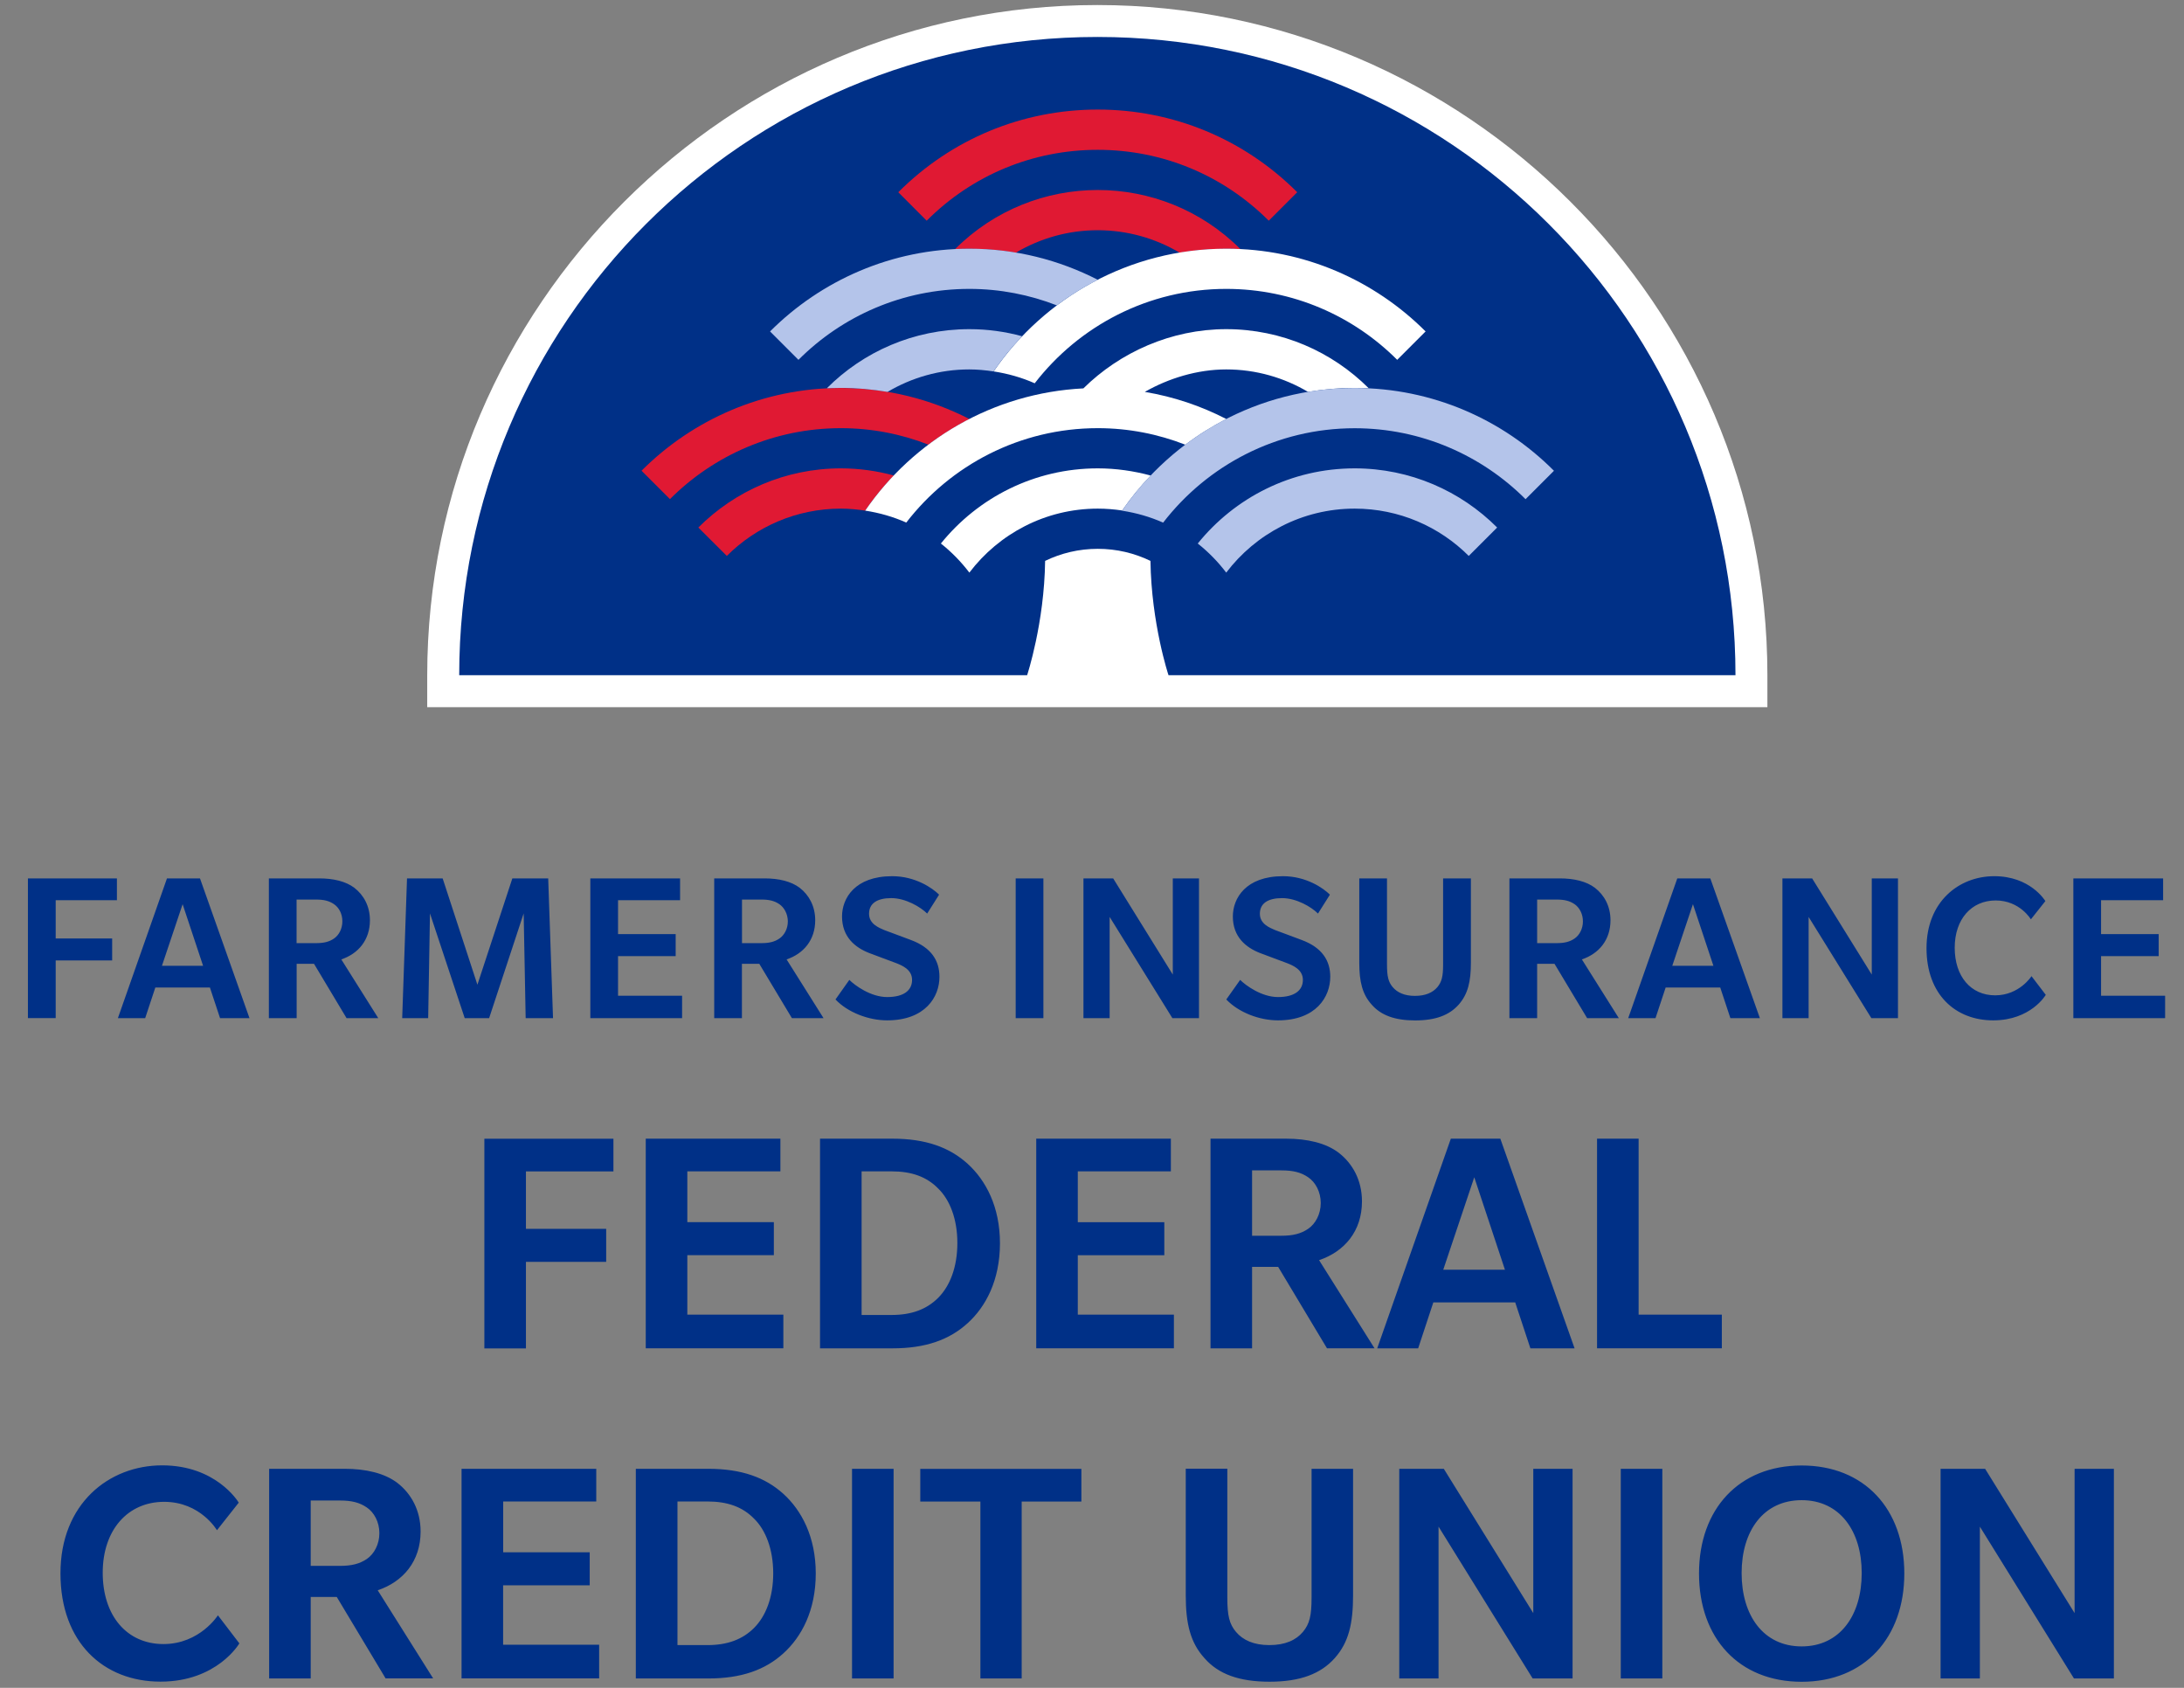<?xml version="1.0" encoding="utf-8"?>
<!-- Generator: Adobe Illustrator 26.0.3, SVG Export Plug-In . SVG Version: 6.00 Build 0)  -->
<svg version="1.1" id="Layer_1" xmlns="http://www.w3.org/2000/svg" xmlns:xlink="http://www.w3.org/1999/xlink" x="0px" y="0px"
	 viewBox="0 0 316.8 244.8" style="enable-background:new 0 0 316.8 244.8;" xml:space="preserve">
<rect x="0" y="0" width="316.8" height="244.8" fill="#808080" stroke="none"/>
<style type="text/css">
	.st0{fill:#003087;}
	.st1{fill:#FFFFFF;}
	.st2{fill:#E01933;}
	.st3{fill:#B4C4EA;}
</style>
<g>
	<path class="st0" d="M8.08,130.56v5.55h8.19v3.19H8.08v8.36H4.05V127.4h12.91v3.16H8.08z M31.92,147.67l-1.47-4.44h-7.92
		l-1.47,4.44h-3.96l7.12-20.27h4.79l7.18,20.27H31.92z M26.49,131.14l-3,8.94h5.97L26.49,131.14z M50.27,147.67l-4.72-7.88h-2.52
		v7.88H39V127.4h7.31c2.04,0,3.86,0.42,5.11,1.38c1.31,1.02,2.24,2.62,2.24,4.69c0,2.87-1.69,4.85-4.15,5.68l5.36,8.52H50.27z
		 M48.45,131.14c-0.7-0.48-1.47-0.67-2.59-0.67h-2.84v6.32h2.81c1.15,0,1.92-0.19,2.62-0.67c0.7-0.48,1.21-1.4,1.21-2.49
		C49.67,132.54,49.16,131.62,48.45,131.14z M76.25,147.67l-0.29-15.19l-5.01,15.19h-3.54l-5.04-15.19l-0.26,15.19h-3.77l0.7-20.27
		h5.17l5.04,15.42l5.07-15.42h5.2l0.7,20.27H76.25z M85.63,147.67V127.4h13.02v3.16h-9v4.92h8.36v3.19h-8.36v5.75h9.29v3.25H85.63z
		 M114.87,147.67l-4.73-7.88h-2.52v7.88h-4.02V127.4h7.31c2.04,0,3.86,0.42,5.11,1.38c1.31,1.02,2.23,2.62,2.23,4.69
		c0,2.87-1.69,4.85-4.15,5.68l5.36,8.52H114.87z M113.05,131.14c-0.7-0.48-1.47-0.67-2.58-0.67h-2.84v6.32h2.81
		c1.15,0,1.91-0.19,2.62-0.67c0.7-0.48,1.22-1.4,1.22-2.49C114.27,132.54,113.75,131.62,113.05,131.14z M128.69,147.99
		c-2.71,0-5.71-1.15-7.5-3.03l2.01-2.84c0.8,0.8,3.1,2.49,5.49,2.49c2.4,0,3.61-0.96,3.61-2.49c0-1.53-1.5-2.11-2.3-2.43
		c-0.8-0.32-3.38-1.24-3.93-1.47c-2.04-0.8-3.93-2.33-3.93-5.3c0-2.62,1.85-5.84,7.28-5.84c3.35,0,5.84,1.72,6.8,2.68l-1.73,2.74
		c-0.96-0.96-3.13-2.24-5.2-2.24c-2.07,0-3.23,0.77-3.23,2.27c0,1.5,1.47,2.04,2.2,2.36c0.74,0.29,3.29,1.21,3.86,1.44
		c3.03,1.12,4.15,3.06,4.15,5.33C136.29,144.58,134.21,147.99,128.69,147.99z M147.33,147.67V127.4h4.02v16.83v3.44H147.33z
		 M170.06,147.67l-9.1-14.68v14.68h-3.8V127.4h4.31l8.65,13.95V127.4h3.8v20.27H170.06z M185.38,147.99c-2.71,0-5.71-1.15-7.5-3.03
		l2.01-2.84c0.8,0.8,3.1,2.49,5.49,2.49c2.39,0,3.61-0.96,3.61-2.49c0-1.53-1.5-2.11-2.3-2.43c-0.8-0.32-3.38-1.24-3.93-1.47
		c-2.04-0.8-3.93-2.33-3.93-5.3c0-2.62,1.85-5.84,7.28-5.84c3.35,0,5.84,1.72,6.8,2.68l-1.73,2.74c-0.95-0.96-3.13-2.24-5.2-2.24
		c-2.07,0-3.23,0.77-3.23,2.27c0,1.5,1.47,2.04,2.2,2.36c0.74,0.29,3.29,1.21,3.86,1.44c3.03,1.12,4.15,3.06,4.15,5.33
		C192.97,144.58,190.9,147.99,185.38,147.99z M209.34,127.4h4.02v12.23c0,2.71-0.42,4.56-1.79,6.1c-1.34,1.5-3.32,2.27-6.29,2.27
		c-2.94,0-4.95-0.74-6.29-2.27c-1.37-1.5-1.82-3.35-1.82-6.07V127.4h4.02v12.45c0,1.76,0.19,2.56,0.83,3.32
		c0.67,0.79,1.72,1.27,3.22,1.27c1.53,0,2.59-0.48,3.26-1.27c0.64-0.77,0.83-1.57,0.83-3.32V127.4z M230.22,147.67l-4.73-7.88h-2.52
		v7.88h-4.02V127.4h7.31c2.04,0,3.86,0.42,5.11,1.38c1.31,1.02,2.24,2.62,2.24,4.69c0,2.87-1.69,4.85-4.15,5.68l5.36,8.52H230.22z
		 M228.4,131.14c-0.7-0.48-1.47-0.67-2.59-0.67h-2.84v6.32h2.81c1.15,0,1.92-0.19,2.62-0.67c0.7-0.48,1.21-1.4,1.21-2.49
		C229.61,132.54,229.1,131.62,228.4,131.14z M251,147.67l-1.47-4.44h-7.92l-1.47,4.44h-3.96l7.12-20.27h4.79l7.19,20.27H251z
		 M245.57,131.14l-3,8.94h5.97L245.57,131.14z M271.45,147.67l-9.1-14.68v14.68h-3.8V127.4h4.31l8.65,13.95V127.4h3.8v20.27H271.45z
		 M294.59,133.34c0,0-1.6-2.74-5.11-2.74c-3.51,0-5.94,2.71-5.94,6.86c0,4.15,2.33,6.9,5.87,6.9c3.51,0,5.27-2.78,5.27-2.78
		l2.07,2.71c0,0-2.14,3.7-7.63,3.7c-5.49,0-9.67-3.77-9.67-10.47c0-6.7,4.66-10.44,9.83-10.44c5.17,0,7.31,3.45,7.41,3.61
		L294.59,133.34z M300.75,147.67V127.4h13.02v3.16h-9v4.92h8.36v3.19h-8.36v5.75h9.29v3.25H300.75z M76.29,169.9v8.33h11.64v4.79
		H76.29v12.55h-6.03v-30.41h18.72v4.74H76.29z M93.67,195.56v-30.41h19.53v4.74H99.7v7.37h12.55v4.79H99.7v8.62h13.93v4.88H93.67z
		 M140.35,191.92c-2.63,2.39-6.08,3.64-10.87,3.64h-10.53v-30.41h10.49c4.84,0,8.28,1.25,10.92,3.64c2.63,2.39,4.69,6.22,4.69,11.54
		C145.04,185.7,142.99,189.53,140.35,191.92z M136.09,172.38c-1.68-1.72-3.88-2.49-6.75-2.49h-4.36v20.83h4.36
		c2.87,0,5.07-0.81,6.75-2.49c1.68-1.68,2.78-4.41,2.78-7.95C138.87,176.79,137.77,174.01,136.09,172.38z M150.31,195.56v-30.41
		h19.53v4.74h-13.5v7.37h12.55v4.79h-12.55v8.62h13.94v4.88H150.31z M192.49,195.56l-7.09-11.82h-3.78v11.82h-6.03v-30.41h10.96
		c3.06,0,5.79,0.62,7.66,2.06c1.96,1.53,3.35,3.93,3.35,7.04c0,4.31-2.54,7.28-6.22,8.52l8.04,12.78H192.49z M189.76,170.75
		c-1.05-0.72-2.2-1-3.88-1h-4.26v9.48h4.21c1.72,0,2.87-0.29,3.93-1.01c1.05-0.72,1.82-2.11,1.82-3.74
		C191.58,172.86,190.82,171.47,189.76,170.75z M221.99,195.56l-2.2-6.66h-11.88l-2.2,6.66h-5.94l10.68-30.41h7.18l10.77,30.41
		H221.99z M213.85,170.75l-4.5,13.41h8.95L213.85,170.75z M231.66,195.56v-30.41h6.03v25.52h12.07v4.88H231.66z M31.47,221.94
		c0,0-2.39-4.12-7.66-4.12c-5.27,0-8.91,4.07-8.91,10.29c0,6.23,3.5,10.34,8.81,10.34c5.27,0,7.9-4.17,7.9-4.17l3.11,4.07
		c0,0-3.21,5.55-11.44,5.55c-8.24,0-14.51-5.65-14.51-15.71c0-10.06,6.99-15.66,14.75-15.66c7.76,0,10.97,5.17,11.11,5.41
		L31.47,221.94z M55.94,243.44l-7.09-11.82h-3.78v11.82h-6.03v-30.41H50c3.06,0,5.79,0.63,7.66,2.06c1.96,1.53,3.35,3.93,3.35,7.04
		c0,4.31-2.54,7.28-6.22,8.52l8.04,12.78H55.94z M53.21,218.64c-1.05-0.72-2.2-1.01-3.88-1.01h-4.26v9.48h4.21
		c1.72,0,2.87-0.29,3.93-1c1.05-0.72,1.82-2.11,1.82-3.74C55.03,220.74,54.26,219.35,53.21,218.64z M66.95,243.44v-30.41h19.54v4.74
		h-13.5v7.37h12.55v4.79H72.98v8.62h13.93v4.88H66.95z M113.63,239.8c-2.63,2.39-6.08,3.64-10.87,3.64H92.23v-30.41h10.49
		c4.84,0,8.28,1.25,10.92,3.64c2.63,2.39,4.69,6.23,4.69,11.54C118.33,233.58,116.27,237.41,113.63,239.8z M109.38,220.26
		c-1.68-1.72-3.88-2.49-6.75-2.49h-4.36v20.83h4.36c2.87,0,5.07-0.81,6.75-2.49c1.68-1.68,2.78-4.4,2.78-7.95
		C112.15,224.67,111.05,221.89,109.38,220.26z M123.59,243.44v-30.41h6.03v9.22v21.19H123.59z M148.2,217.78v25.66h-5.99v-25.66
		h-8.72v-4.74h23.37v4.74H148.2z M190.24,213.03h6.03v18.34c0,4.07-0.62,6.85-2.68,9.14c-2.01,2.25-4.98,3.4-9.43,3.4
		c-4.41,0-7.42-1.1-9.43-3.4c-2.06-2.25-2.73-5.03-2.73-9.1v-18.39h6.03v18.68c0,2.63,0.29,3.83,1.25,4.98
		c1.01,1.2,2.59,1.92,4.84,1.92c2.3,0,3.88-0.72,4.88-1.92c0.96-1.15,1.25-2.35,1.25-4.98V213.03z M222.32,243.44l-13.65-22.02
		v22.02h-5.7v-30.41h6.46l12.98,20.93v-20.93h5.7v30.41H222.32z M235.1,243.44v-30.41h6.03v9.22v21.19H235.1z M261.34,243.92
		c-9.1,0-14.89-6.32-14.89-15.71c0-9.34,5.79-15.66,14.89-15.66c9.1,0,14.89,6.32,14.89,15.66
		C276.23,237.55,270.44,243.92,261.34,243.92z M261.34,217.58c-5.55,0-8.71,4.46-8.71,10.58c0,6.08,3.11,10.63,8.71,10.63
		c5.55,0,8.71-4.5,8.71-10.63C270.06,222.09,266.9,217.58,261.34,217.58z M300.84,243.44l-13.65-22.02v22.02h-5.7v-30.41h6.46
		l12.98,20.93v-20.93h5.7v30.41H300.84z"/>
	<g>
		<path class="st1" d="M159.17,0.73L159.17,0.73L159.17,0.73L159.17,0.73c-53.35,0-97.2,43.61-97.2,97.21v4.63h194.4v-4.63
			C256.37,44.33,212.52,0.73,159.17,0.73z"/>
		<g>
			<path class="st0" d="M166.88,81.35c-2.31-1.12-4.9-1.75-7.64-1.75c-2.74,0-5.33,0.63-7.64,1.75c-0.12,9.07-2.6,16.54-2.61,16.58
				H66.61c0-51.12,41.44-92.57,92.58-92.57c51.11,0,92.55,41.45,92.55,92.57h-82.24C169.48,97.89,167.01,90.42,166.88,81.35z"/>
			<g>
				<path class="st2" d="M184.04,32.01c-6.63-6.63-15.44-10.28-24.81-10.28c-9.37,0-18.18,3.64-24.81,10.28l-4.12-4.13
					c7.73-7.73,18-11.99,28.93-11.99c10.93,0,21.21,4.26,28.94,11.99L184.04,32.01z M179.93,36.13c-11.43-11.43-29.96-11.43-41.39,0
					c0.68-0.03,1.37-0.05,2.06-0.05c2.3,0,4.55,0.2,6.75,0.57c3.57-2.11,7.63-3.26,11.88-3.26c4.25,0,8.32,1.15,11.89,3.26
					c2.2-0.37,4.45-0.57,6.74-0.57C178.56,36.07,179.25,36.09,179.93,36.13z M121.98,67.93c-8.06,0-15.38,3.28-20.68,8.58l4.13,4.12
					c4.24-4.24,10.09-6.86,16.55-6.86c1.2,0,2.37,0.12,3.52,0.29c1.24-1.81,2.63-3.52,4.15-5.1
					C127.2,68.3,124.63,67.93,121.98,67.93z M121.98,56.27c-11.28,0-21.51,4.59-28.92,12l4.12,4.12
					c6.35-6.35,15.12-10.29,24.8-10.29c4.47,0,8.75,0.85,12.69,2.39c1.86-1.4,3.85-2.64,5.94-3.72
					C135.01,57.9,128.68,56.27,121.98,56.27z"/>
				<path class="st1" d="M206.79,48.07l-4.12,4.12c-6.35-6.36-15.12-10.29-24.8-10.29c-11.3,0-21.36,5.38-27.78,13.69
					c-1.87-0.83-3.87-1.4-5.96-1.72c7.38-10.74,19.75-17.8,33.74-17.8C189.15,36.07,199.38,40.66,206.79,48.07z M177.87,47.74
					c-8,0-15.43,3.37-20.72,8.59c-13.13,0.66-24.64,7.53-31.65,17.73c2.09,0.32,4.09,0.9,5.96,1.73
					c6.42-8.32,16.48-13.69,27.78-13.69c4.48,0,8.76,0.86,12.7,2.4c1.86-1.41,3.85-2.65,5.94-3.73c-3.67-1.89-7.62-3.23-11.82-3.93
					c3.42-1.96,7.61-3.26,11.81-3.26c4.34,0,8.39,1.2,11.87,3.26c2.2-0.37,4.46-0.58,6.76-0.58c0.68,0,1.37,0.02,2.04,0.05
					C193.24,51.02,185.93,47.74,177.87,47.74z M159.24,67.93c-9.19,0-17.39,4.25-22.76,10.9c1.55,1.23,2.93,2.64,4.13,4.22
					c4.28-5.63,11.03-9.28,18.63-9.28c1.2,0,2.39,0.1,3.54,0.27c1.24-1.8,2.63-3.5,4.14-5.07C164.46,68.31,161.9,67.93,159.24,67.93
					z"/>
				<path class="st3" d="M159.24,40.58c-2.09,1.07-4.08,2.31-5.94,3.71c-3.94-1.53-8.22-2.39-12.69-2.39
					c-9.67,0-18.44,3.93-24.79,10.29l-4.12-4.12c7.41-7.41,17.64-12,28.92-12C147.31,36.07,153.65,37.71,159.24,40.58z
					 M140.61,47.74c-8.06,0-15.38,3.27-20.67,8.57c0,0,1.36-0.05,2.04-0.05c2.3,0,4.56,0.21,6.76,0.58
					c3.48-2.06,7.53-3.26,11.86-3.26c1.2,0,2.37,0.12,3.52,0.29c1.24-1.81,2.64-3.52,4.15-5.1
					C145.83,48.1,143.26,47.74,140.61,47.74z M196.5,56.27c-13.99,0-26.36,7.06-33.74,17.8c2.09,0.32,4.09,0.9,5.96,1.73
					c6.42-8.32,16.48-13.69,27.78-13.69c9.67,0,18.44,3.94,24.79,10.29l4.12-4.12C218.01,60.85,207.78,56.27,196.5,56.27z
					 M196.5,67.93c-9.19,0-17.39,4.25-22.76,10.9c1.55,1.23,2.93,2.64,4.13,4.22c4.28-5.63,11.03-9.28,18.63-9.28
					c6.45,0,12.31,2.62,16.55,6.86l4.12-4.12C211.88,71.21,204.56,67.93,196.5,67.93z"/>
			</g>
		</g>
	</g>
</g>
</svg>
